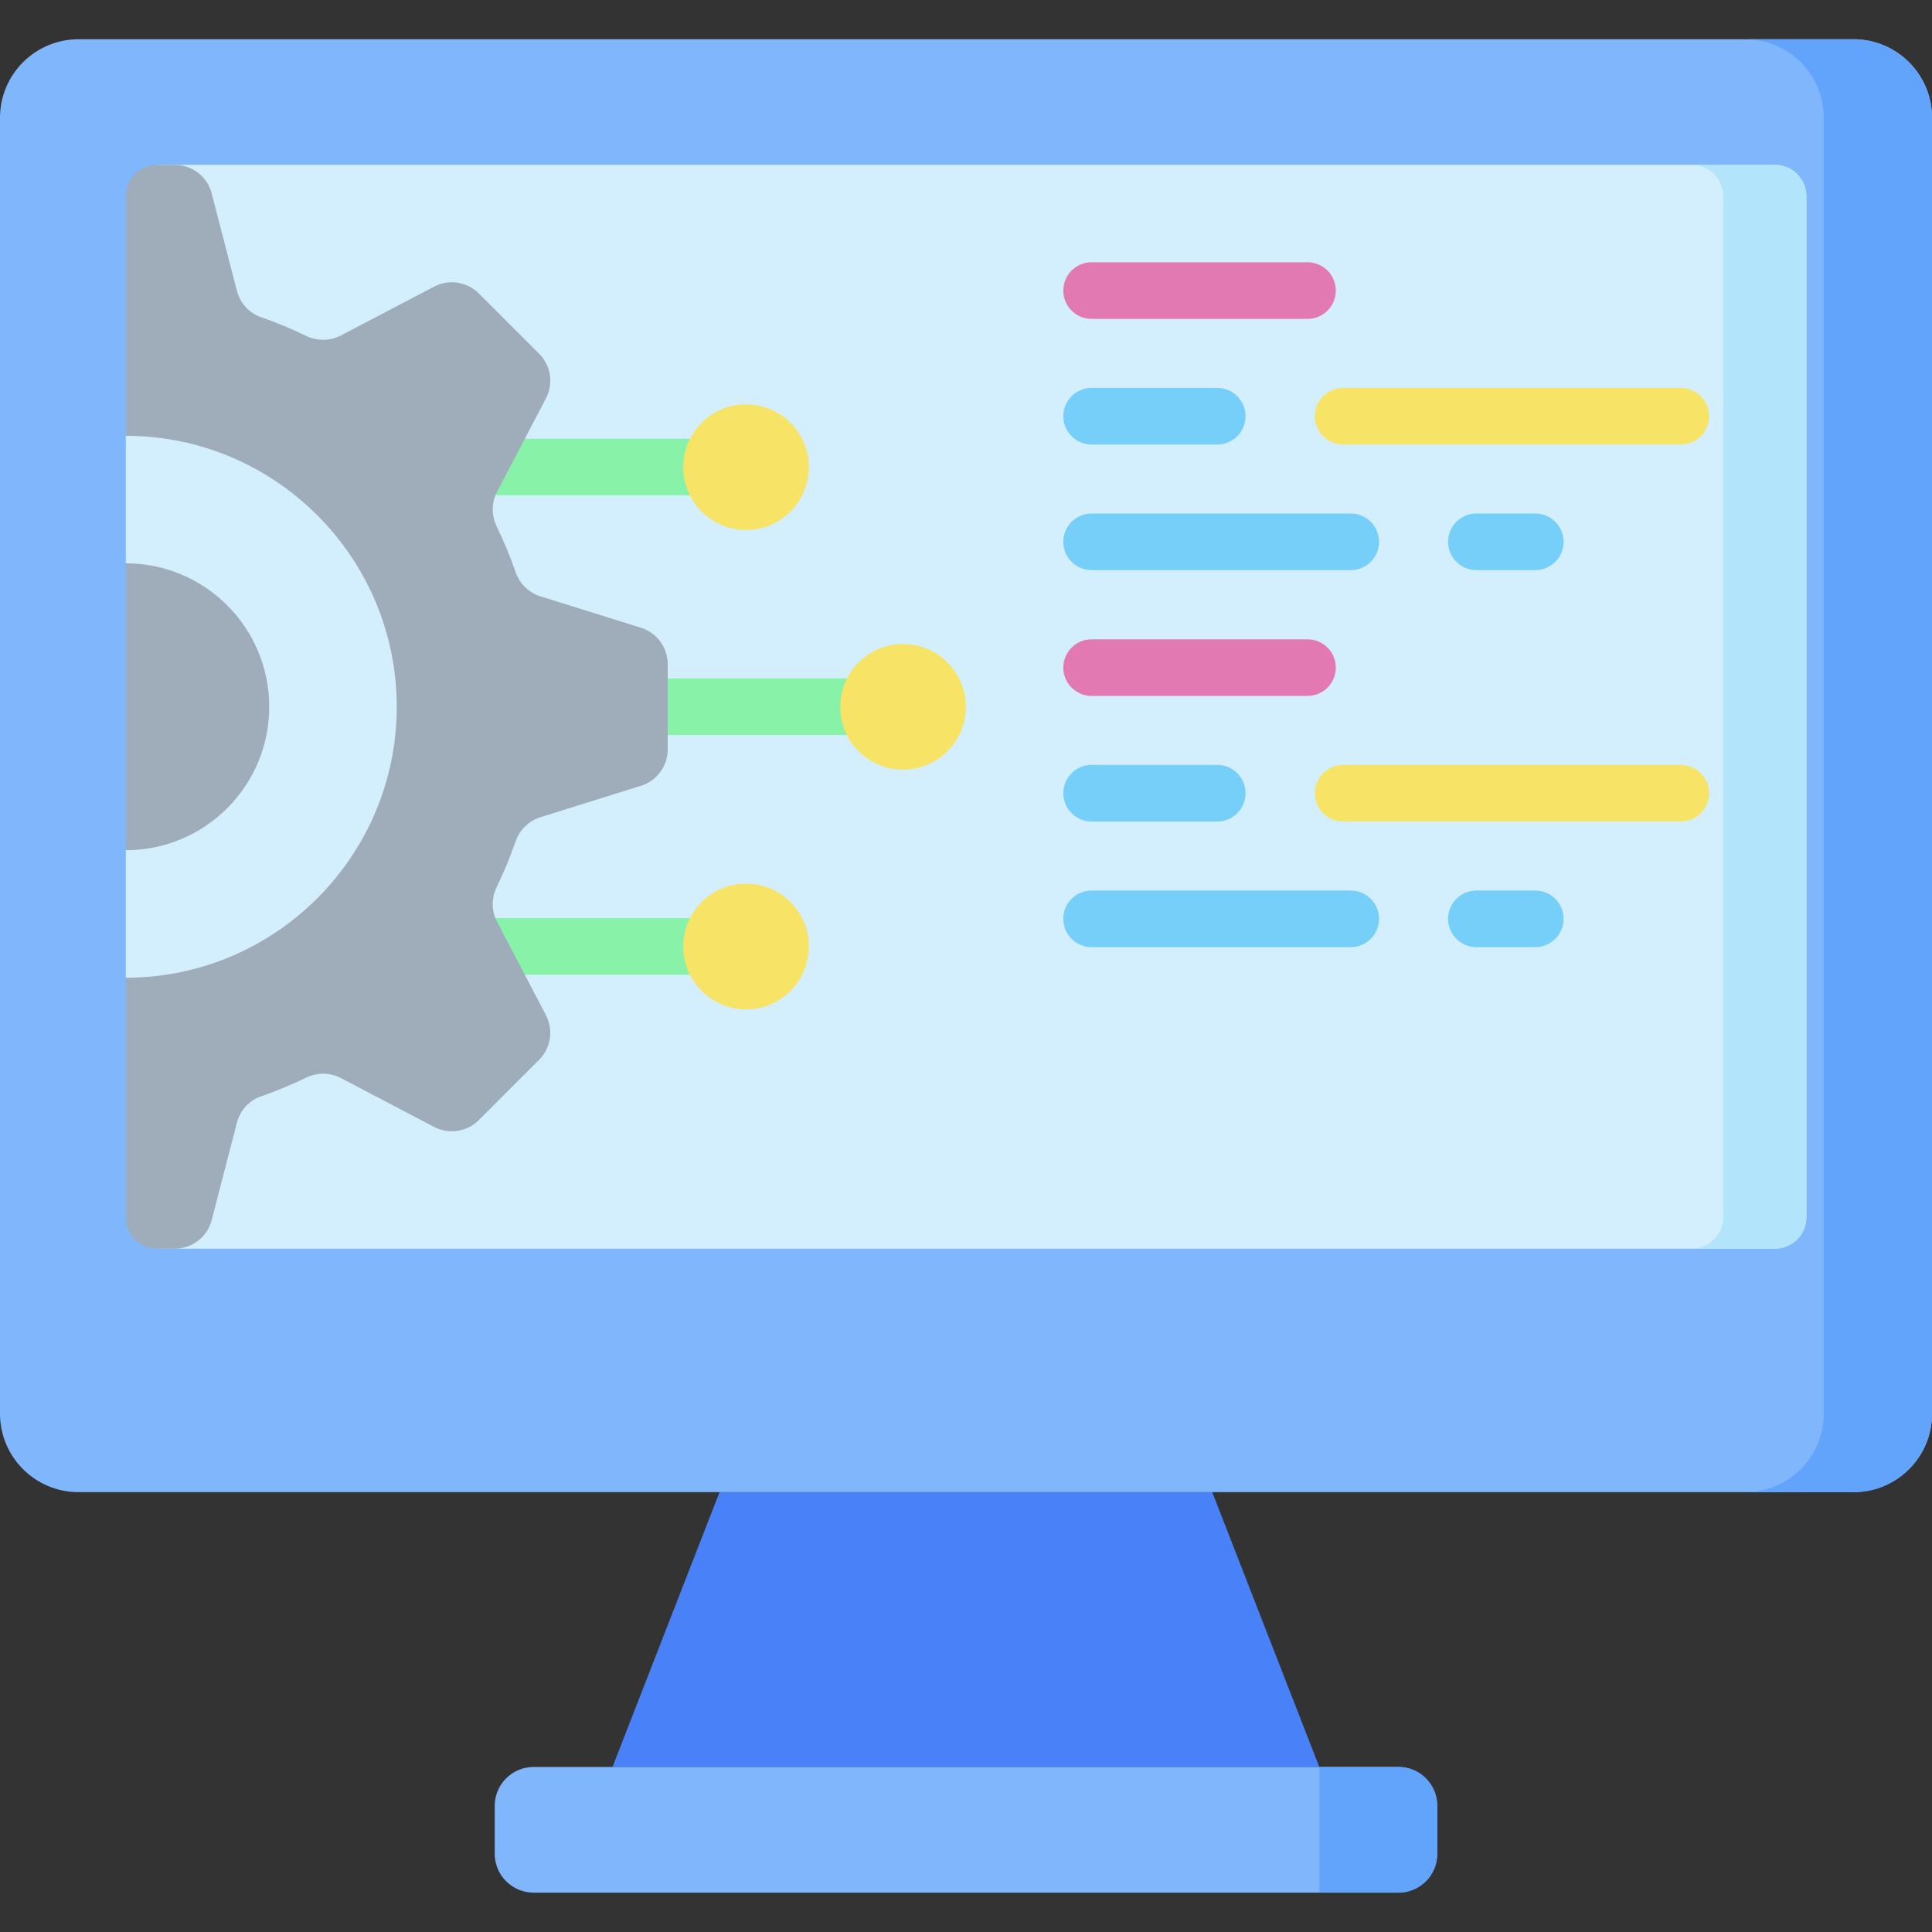 <svg width="45" height="45" viewBox="0 0 45 45" fill="none" xmlns="http://www.w3.org/2000/svg">
<rect x="0" y="0" width="45" height="45" fill="#333333" stroke="none"/>
<g clip-path="url(#clip0_1775_25187)">
<path d="M28.235 34.754H16.76L14.266 41.156H30.729L28.235 34.754Z" fill="#4981F8"/>
<path d="M43.171 34.755H1.829C0.819 34.755 0 33.937 0 32.926V2.743C0 1.733 0.819 0.914 1.829 0.914H43.171C44.181 0.914 45 1.733 45 2.743V32.926C45 33.937 44.181 34.755 43.171 34.755Z" fill="#80B6FC"/>
<path d="M43.172 0.914H40.648C41.659 0.914 42.478 1.733 42.478 2.743V32.926C42.478 33.937 41.659 34.756 40.648 34.756H43.172C44.182 34.756 45.002 33.937 45.002 32.926V2.743C45.002 1.733 44.182 0.914 43.172 0.914Z" fill="#62A4FB"/>
<path d="M42.075 4.572V28.352C42.075 28.546 41.998 28.732 41.861 28.869C41.724 29.006 41.538 29.083 41.343 29.083H3.661L2.93 22.773V19.803L4.6 16.462L2.93 13.121V10.151L3.661 3.84H41.343C41.747 3.84 42.075 4.168 42.075 4.572Z" fill="#D3EFFD"/>
<path d="M20.481 17.12H14.646C14.282 17.12 13.987 16.825 13.987 16.461C13.987 16.097 14.282 15.802 14.646 15.802H20.481C20.845 15.802 21.14 16.097 21.14 16.461C21.14 16.825 20.845 17.12 20.481 17.12ZM16.823 11.537H10.987C10.623 11.537 10.328 11.242 10.328 10.878C10.328 10.514 10.623 10.219 10.987 10.219H16.823C17.187 10.219 17.482 10.514 17.482 10.878C17.482 11.242 17.187 11.537 16.823 11.537ZM16.823 22.703H10.987C10.623 22.703 10.328 22.408 10.328 22.044C10.328 21.68 10.623 21.385 10.987 21.385H16.823C17.187 21.385 17.482 21.68 17.482 22.044C17.482 22.408 17.187 22.703 16.823 22.703Z" fill="#88F2A9"/>
<path d="M7.938 25.109L10.111 26.248C10.279 26.336 10.471 26.368 10.658 26.339C10.845 26.311 11.019 26.223 11.153 26.089L12.557 24.685C12.691 24.551 12.778 24.378 12.807 24.19C12.835 24.003 12.803 23.812 12.716 23.644L11.577 21.47C11.444 21.217 11.444 20.916 11.57 20.659C11.736 20.316 11.883 19.963 12.007 19.603C12.101 19.333 12.313 19.12 12.585 19.035L14.928 18.303C15.108 18.247 15.267 18.134 15.379 17.981C15.491 17.828 15.552 17.644 15.552 17.454V15.469C15.552 15.08 15.299 14.737 14.928 14.621L12.585 13.889C12.313 13.803 12.101 13.591 12.007 13.321C11.883 12.96 11.736 12.608 11.57 12.265C11.444 12.008 11.444 11.707 11.577 11.454L12.716 9.28C12.803 9.112 12.835 8.921 12.807 8.733C12.778 8.546 12.691 8.373 12.557 8.239L11.153 6.835C11.019 6.701 10.845 6.613 10.658 6.585C10.471 6.556 10.279 6.588 10.111 6.676L7.938 7.815C7.684 7.947 7.384 7.947 7.127 7.822C6.786 7.656 6.436 7.511 6.078 7.387C5.8 7.29 5.592 7.057 5.518 6.773L4.931 4.506C4.882 4.315 4.771 4.147 4.615 4.026C4.459 3.905 4.268 3.84 4.071 3.84H3.661C3.467 3.84 3.281 3.917 3.144 4.054C3.007 4.191 2.93 4.377 2.93 4.572V10.151C6.41 10.151 9.241 12.982 9.241 16.462C9.241 19.942 6.41 22.773 2.93 22.773V28.352C2.93 28.546 3.007 28.732 3.144 28.869C3.281 29.007 3.467 29.084 3.661 29.084H4.071C4.476 29.084 4.83 28.81 4.931 28.417L5.518 26.151C5.592 25.866 5.8 25.633 6.078 25.537C6.436 25.413 6.786 25.268 7.127 25.102C7.384 24.977 7.684 24.976 7.938 25.109Z" fill="#9FACBA"/>
<path d="M6.271 16.462C6.271 14.617 4.775 13.121 2.93 13.121V19.803C4.775 19.803 6.271 18.307 6.271 16.462Z" fill="#9FACBA"/>
<path d="M41.34 3.84H39.406C39.81 3.84 40.138 4.168 40.138 4.572V28.352C40.138 28.755 39.81 29.084 39.406 29.084H41.34C41.744 29.084 42.072 28.755 42.072 28.352V4.572C42.072 4.168 41.744 3.84 41.34 3.84Z" fill="#B2E5FB"/>
<path d="M32.569 44.083H12.429C11.929 44.083 11.523 43.678 11.523 43.178V42.062C11.523 41.562 11.929 41.156 12.429 41.156H32.569C33.069 41.156 33.475 41.562 33.475 42.062V43.178C33.475 43.678 33.069 44.083 32.569 44.083Z" fill="#80B6FC"/>
<path d="M32.573 44.083H30.734V41.156H32.573C33.073 41.156 33.478 41.562 33.478 42.062V43.178C33.478 43.678 33.073 44.083 32.573 44.083Z" fill="#62A4FB"/>
<path d="M21.034 17.927C21.842 17.927 22.497 17.272 22.497 16.463C22.497 15.655 21.842 15 21.034 15C20.226 15 19.57 15.655 19.57 16.463C19.57 17.272 20.226 17.927 21.034 17.927Z" fill="#F7E365"/>
<path d="M17.377 12.345C18.186 12.345 18.841 11.69 18.841 10.881C18.841 10.073 18.186 9.418 17.377 9.418C16.569 9.418 15.914 10.073 15.914 10.881C15.914 11.69 16.569 12.345 17.377 12.345Z" fill="#F7E365"/>
<path d="M17.377 23.509C18.186 23.509 18.841 22.854 18.841 22.045C18.841 21.237 18.186 20.582 17.377 20.582C16.569 20.582 15.914 21.237 15.914 22.045C15.914 22.854 16.569 23.509 17.377 23.509Z" fill="#F7E365"/>
<path d="M30.455 7.428H25.425C25.061 7.428 24.766 7.133 24.766 6.769C24.766 6.404 25.061 6.109 25.425 6.109H30.455C30.819 6.109 31.114 6.404 31.114 6.769C31.114 7.133 30.819 7.428 30.455 7.428Z" fill="#E279B3"/>
<path d="M28.352 10.354H25.425C25.061 10.354 24.766 10.059 24.766 9.694C24.766 9.33 25.061 9.035 25.425 9.035H28.352C28.716 9.035 29.011 9.33 29.011 9.694C29.011 10.059 28.716 10.354 28.352 10.354Z" fill="#75CFF9"/>
<path d="M39.15 10.354H31.284C30.92 10.354 30.625 10.059 30.625 9.694C30.625 9.33 30.92 9.035 31.284 9.035H39.15C39.514 9.035 39.809 9.33 39.809 9.694C39.809 10.059 39.514 10.354 39.15 10.354Z" fill="#F7E365"/>
<path d="M35.76 13.279H34.388C34.024 13.279 33.729 12.984 33.729 12.62C33.729 12.256 34.024 11.961 34.388 11.961H35.76C36.124 11.961 36.419 12.256 36.419 12.62C36.419 12.984 36.124 13.279 35.76 13.279ZM31.461 13.279H25.425C25.061 13.279 24.766 12.984 24.766 12.62C24.766 12.256 25.061 11.961 25.425 11.961H31.461C31.826 11.961 32.121 12.256 32.121 12.62C32.121 12.984 31.826 13.279 31.461 13.279Z" fill="#75CFF9"/>
<path d="M30.455 16.209H25.425C25.061 16.209 24.766 15.914 24.766 15.55C24.766 15.186 25.061 14.891 25.425 14.891H30.455C30.819 14.891 31.114 15.186 31.114 15.55C31.114 15.914 30.819 16.209 30.455 16.209Z" fill="#E279B3"/>
<path d="M28.352 19.135H25.425C25.061 19.135 24.766 18.84 24.766 18.476C24.766 18.111 25.061 17.816 25.425 17.816H28.352C28.716 17.816 29.011 18.111 29.011 18.476C29.011 18.84 28.716 19.135 28.352 19.135Z" fill="#75CFF9"/>
<path d="M39.15 19.135H31.284C30.92 19.135 30.625 18.84 30.625 18.476C30.625 18.111 30.92 17.816 31.284 17.816H39.15C39.514 17.816 39.809 18.111 39.809 18.476C39.809 18.84 39.514 19.135 39.15 19.135Z" fill="#F7E365"/>
<path d="M35.76 22.061H34.388C34.024 22.061 33.729 21.765 33.729 21.401C33.729 21.037 34.024 20.742 34.388 20.742H35.76C36.124 20.742 36.419 21.037 36.419 21.401C36.419 21.765 36.124 22.061 35.76 22.061ZM31.461 22.061H25.425C25.061 22.061 24.766 21.765 24.766 21.401C24.766 21.037 25.061 20.742 25.425 20.742H31.461C31.826 20.742 32.121 21.037 32.121 21.401C32.121 21.765 31.826 22.061 31.461 22.061Z" fill="#75CFF9"/>
</g>
<defs>
<clipPath id="clip0_1775_25187">
<rect width="45" height="45" fill="white"/>
</clipPath>
</defs>
</svg>
